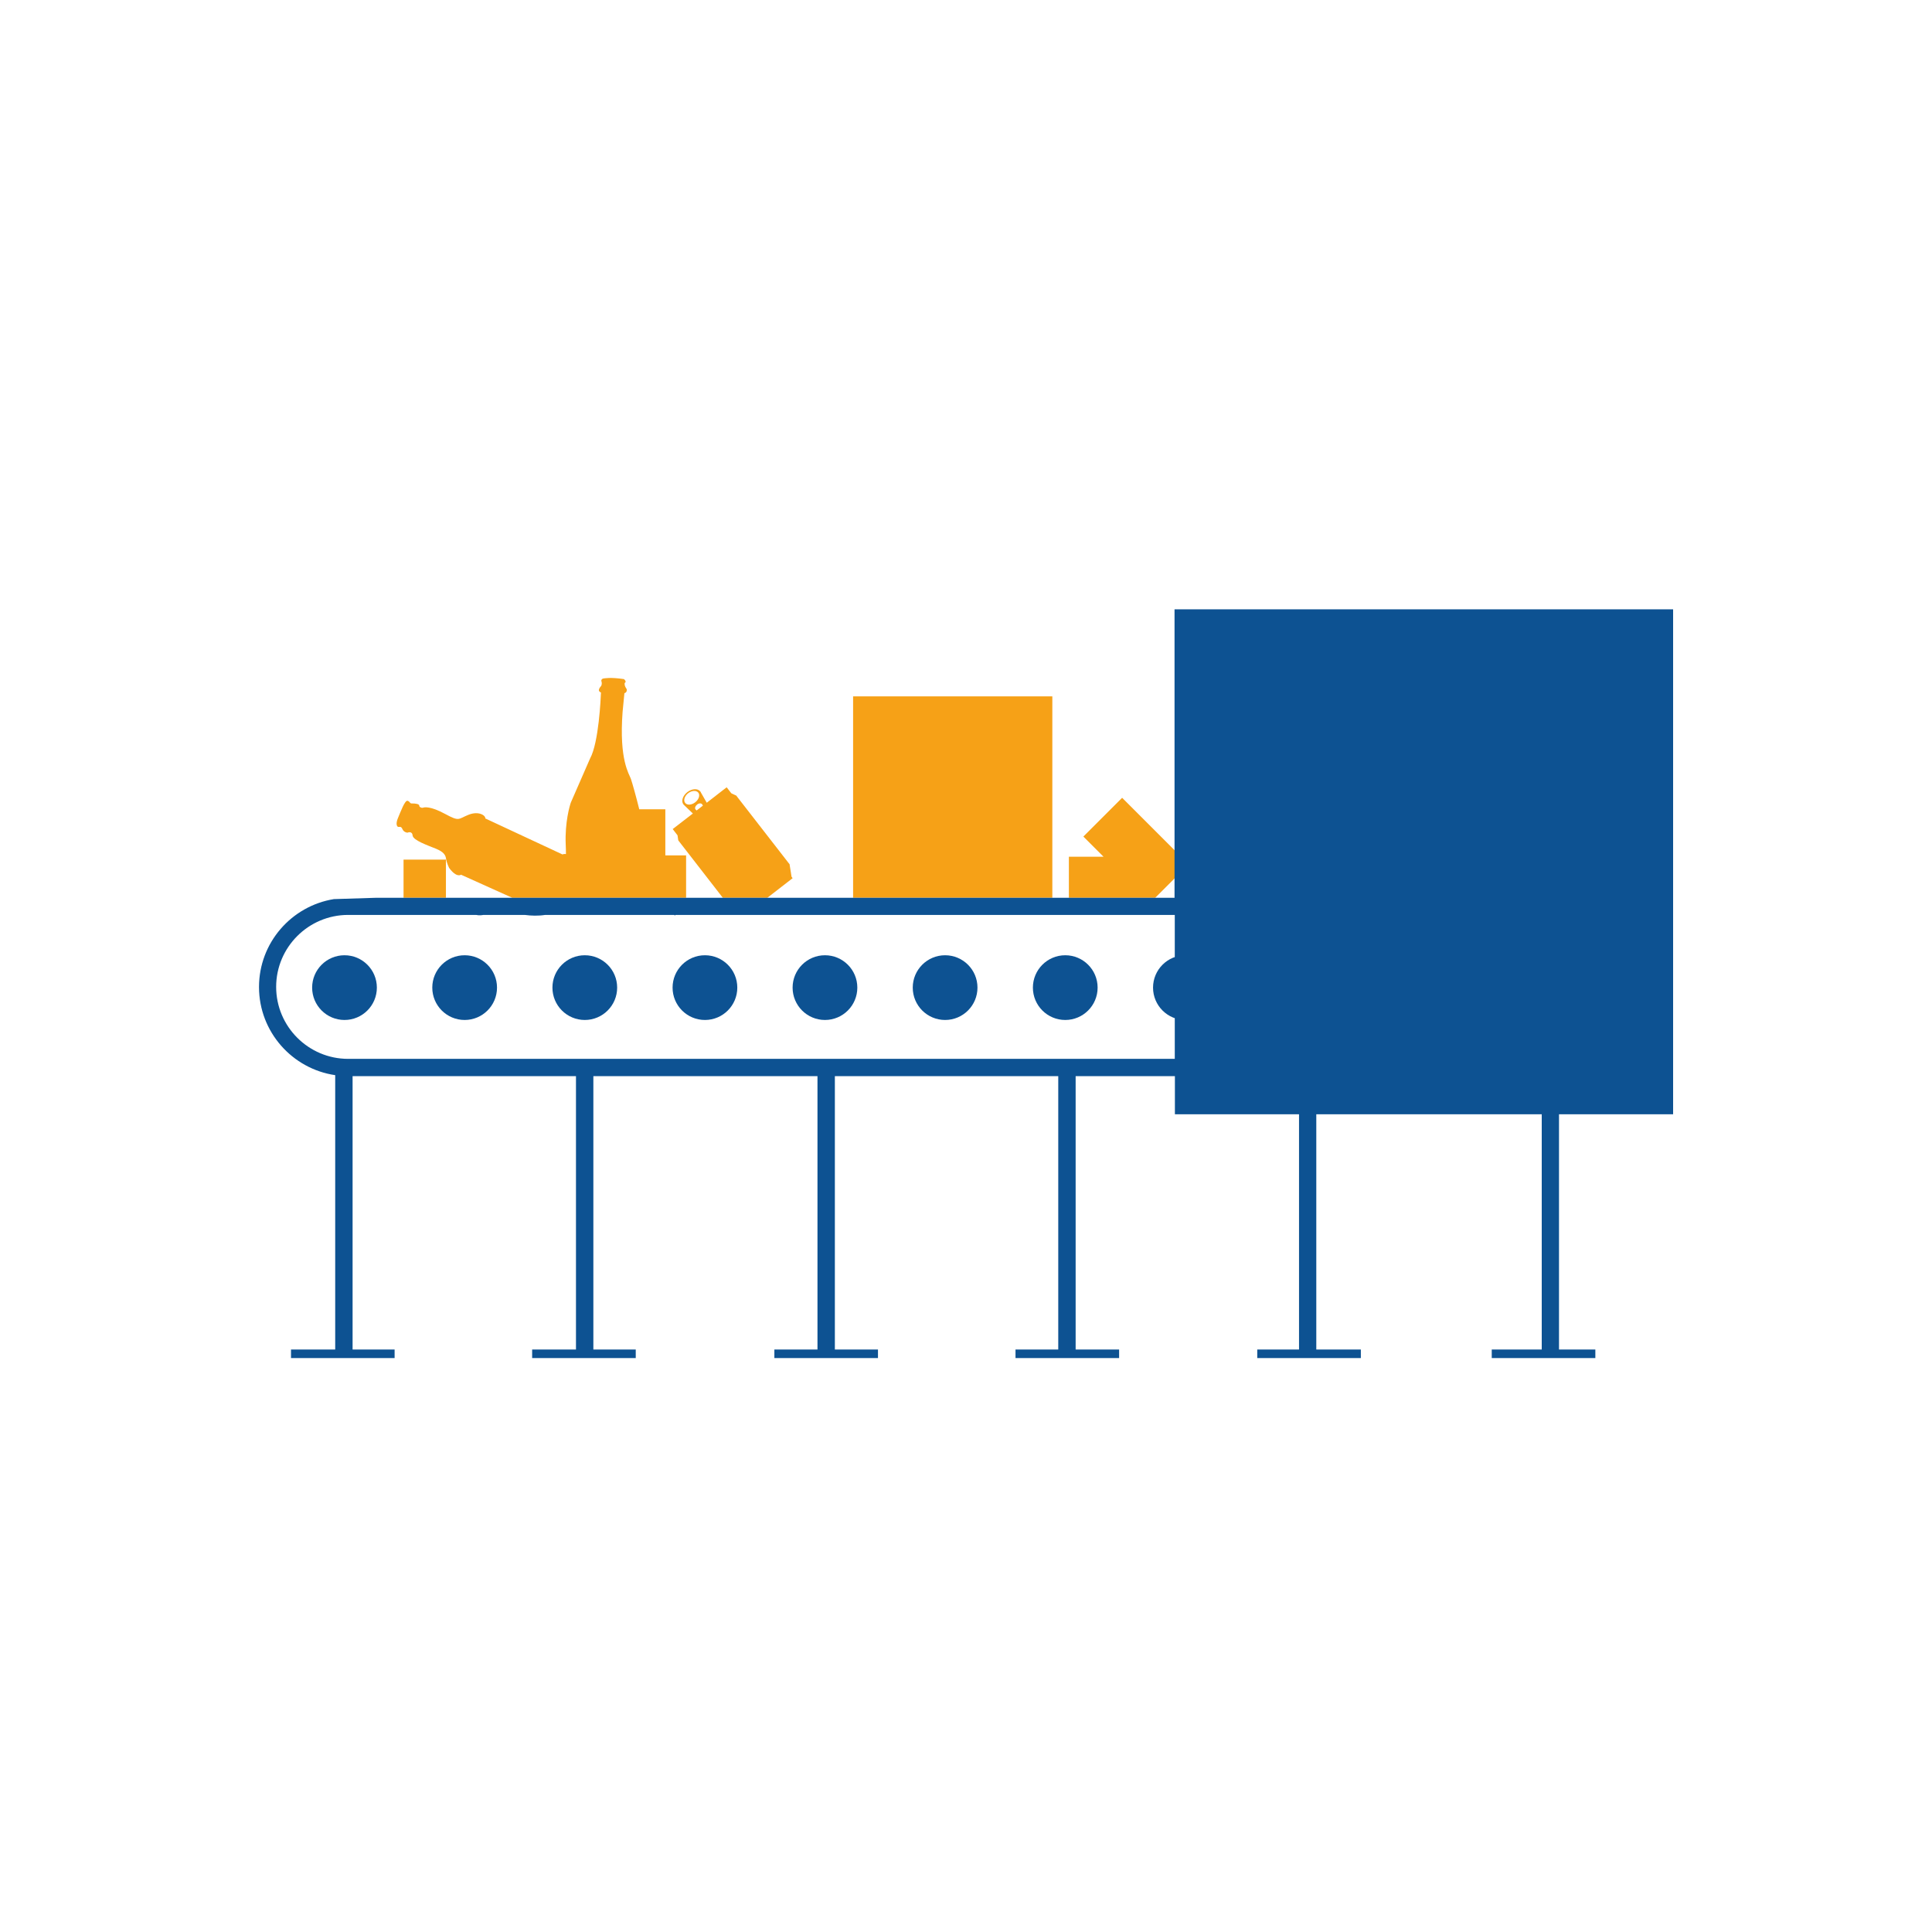 <?xml version="1.0" encoding="utf-8"?>
<!-- Generator: Adobe Illustrator 25.4.1, SVG Export Plug-In . SVG Version: 6.00 Build 0)  -->
<svg version="1.1" xmlns="http://www.w3.org/2000/svg" xmlns:xlink="http://www.w3.org/1999/xlink" x="0px" y="0px"
	 viewBox="0 0 160 160" style="enable-background:new 0 0 160 160;" xml:space="preserve">
<style type="text/css">
	.st0{display:none;}
	.st1{display:inline;fill:#065193;}
	.st2{display:inline;}
	.st3{display:inline;fill:#F9B226;}
	.st4{display:inline;fill:#F9B226;stroke:#065193;stroke-miterlimit:10;}
	.st5{fill:#F9B226;}
	.st6{fill:none;stroke:#F9B226;stroke-width:3;stroke-miterlimit:10;}
	.st7{fill:none;stroke:#F9B226;stroke-width:4;stroke-miterlimit:10;}
	.st8{fill:none;stroke:#FFFFFF;stroke-width:3;stroke-miterlimit:10;}
	.st9{fill:#FFFFFF;}
	.st10{fill:none;stroke:#F9B226;stroke-width:2;stroke-miterlimit:10;}
	.st11{fill:#085192;}
	.st12{fill:none;stroke:#F9B328;stroke-width:3;stroke-miterlimit:10;}
	.st13{fill:none;stroke:#F9B328;stroke-width:4;stroke-linecap:round;stroke-miterlimit:10;}
	.st14{fill:#065193;stroke:#F9B328;stroke-width:4;stroke-linecap:round;stroke-miterlimit:10;}
	.st15{fill:#F9B233;}
	.st16{fill:none;stroke:#F9B226;stroke-miterlimit:10;}
	.st17{fill:none;stroke:#F9B125;stroke-width:3;stroke-miterlimit:10;}
	.st18{fill:none;stroke:#F9B125;stroke-width:2.5;stroke-miterlimit:10;}
	.st19{fill:none;stroke:#F9B125;stroke-width:3;stroke-linecap:round;stroke-miterlimit:10;}
	.st20{fill:none;stroke:#F9B226;stroke-width:3;stroke-linecap:round;stroke-miterlimit:10;}
	.st21{fill:none;stroke:#F9B226;stroke-width:4;stroke-linecap:round;stroke-miterlimit:10;}
	.st22{fill:none;stroke:#F9B224;stroke-width:3;stroke-miterlimit:10;}
	.st23{fill:none;stroke:#F9B224;stroke-width:2;stroke-miterlimit:10;}
	.st24{fill:none;stroke:#F9B224;stroke-miterlimit:10;}
	.st25{fill:#F9B125;}
	.st26{fill:none;stroke:#F9B125;stroke-width:2;stroke-miterlimit:10;}
	.st27{fill:none;stroke:#F9B125;stroke-width:2;stroke-linecap:round;stroke-miterlimit:10;}
	.st28{fill:none;stroke:#F9B125;stroke-linecap:round;stroke-miterlimit:10;}
	.st29{fill:none;stroke:#F9B224;stroke-width:0.5;stroke-miterlimit:10;}
	.st30{fill:#F9B224;}
	.st31{fill:none;stroke:#F9B224;stroke-width:2.561;stroke-miterlimit:10;}
	.st32{fill:none;stroke:#F9B224;stroke-width:1.21;stroke-miterlimit:10;}
	.st33{fill:none;stroke:#F9B224;stroke-width:1.611;stroke-miterlimit:10;}
	.st34{fill:none;stroke:#F9B224;stroke-width:1.802;stroke-miterlimit:10;}
	.st35{fill:none;stroke:#F9B224;stroke-width:0.659;stroke-miterlimit:10;}
	.st36{fill:#085294;stroke:#F9B226;stroke-width:2;stroke-miterlimit:10;}
	.st37{fill:#085294;stroke:#F9B226;stroke-miterlimit:10;}
	.st38{fill:none;}
	.st39{fill:#065193;}
	.st40{fill:#055193;}
	.st41{fill:#0D5292;}
	.st42{fill:#0D5292;stroke:#FFFFFF;stroke-width:0.5;stroke-miterlimit:10;}
	.st43{fill:#FFFFFF;stroke:#0D5292;stroke-width:3;stroke-miterlimit:10;}
	.st44{fill:#DFDFDF;}
	.st45{fill:none;stroke:#065193;stroke-width:3;stroke-miterlimit:10;}
	.st46{fill:none;stroke:#F9B125;stroke-width:4;stroke-miterlimit:10;}
	.st47{fill:none;stroke:#F9B226;stroke-width:1.5;stroke-miterlimit:10;}
	.st48{fill:none;stroke:#065193;stroke-width:1.5;stroke-miterlimit:10;}
	.st49{fill:#F6A117;}
	.st50{fill:none;stroke:#0D5292;stroke-width:3;stroke-miterlimit:10;}
	.st51{fill:#FDFDFD;}
	.st52{fill:none;stroke:#065193;stroke-width:0.5;stroke-linecap:round;stroke-miterlimit:10;}
	.st53{fill:none;stroke:#F9B125;stroke-width:1.5;stroke-miterlimit:10;}
	.st54{fill:#065193;stroke:#F9B226;stroke-miterlimit:10;}
	.st55{fill:#065193;stroke:#F9B226;stroke-width:3;stroke-miterlimit:10;}
	.st56{fill:none;stroke:#F9B226;stroke-width:1.2;stroke-miterlimit:10;}
	.st57{fill:#F1F2F2;}
</style>
<g id="Blue_Background" class="st0">
</g>
<g id="Artwork">
	<g>
		<g>
			<circle class="st41" cx="28.53" cy="81.79" r="2.68"/>
			<circle class="st41" cx="38.48" cy="81.79" r="2.68"/>
			<circle class="st41" cx="48.43" cy="81.79" r="2.68"/>
			<circle class="st41" cx="58.38" cy="81.79" r="2.68"/>
			<circle class="st41" cx="68.32" cy="81.79" r="2.68"/>
			<circle class="st41" cx="78.27" cy="81.79" r="2.68"/>
			<circle class="st41" cx="88.22" cy="81.79" r="2.68"/>
			<circle class="st41" cx="98.17" cy="81.79" r="2.68"/>
		</g>
		<g>
			<path class="st49" d="M65.55,72.6l-0.05-0.33l-0.09-0.56l-0.02-0.14l-0.09-0.11l-4.24-5.46l-0.08-0.11l-0.13-0.06l-0.28-0.13
				l-0.05-0.06l-0.34-0.44l-0.44,0.34l-1.21,0.94l-0.48-0.84c-0.01-0.04-0.03-0.07-0.06-0.1l0,0c-0.21-0.26-0.68-0.24-1.07,0.06
				c-0.38,0.3-0.53,0.75-0.32,1.02v0l0,0c0.03,0.03,0.06,0.06,0.09,0.09l0.69,0.66l-1.23,0.95l-0.44,0.34l0.34,0.44l0.06,0.08
				l0.04,0.27l0.02,0.14l0.09,0.12l3.6,4.64h3.69l1.65-1.28l0.44-0.34L65.55,72.6L65.55,72.6z M56.74,66.49
				c-0.16-0.21-0.05-0.56,0.25-0.8c0.3-0.23,0.67-0.25,0.84-0.05c0.16,0.21,0.05,0.56-0.25,0.8C57.27,66.68,56.9,66.7,56.74,66.49z
				 M57.69,67.12l-0.05-0.05c-0.01-0.01-0.03-0.02-0.04-0.04c-0.08-0.1-0.02-0.28,0.13-0.4c0.15-0.12,0.34-0.13,0.42-0.02
				c0.01,0.02,0.02,0.03,0.03,0.05l0.03,0.06L57.69,67.12z"/>
			<path class="st49" d="M55.1,67.02h-2.16c-0.23-0.94-0.57-2.16-0.69-2.51c-0.14-0.42-0.99-1.54-0.69-5.55l0.15-1.55
				c0.26-0.08,0.19-0.34,0.19-0.34s-0.14-0.2-0.16-0.32s-0.01-0.18-0.01-0.18c0.21-0.13-0.06-0.33-0.06-0.33
				c-1.13-0.17-1.61-0.06-1.7-0.05c-0.1,0.01-0.21,0.11-0.16,0.24c0.05,0.13,0.02,0.27-0.01,0.35c-0.03,0.07-0.17,0.16-0.2,0.35
				c-0.02,0.12,0.09,0.19,0.17,0.22c-0.02,0.48-0.18,4.14-0.9,5.46c0,0-1.5,3.42-1.59,3.64c-0.09,0.23-0.51,1.65-0.43,3.48
				c0.01,0.25,0.02,0.52,0.02,0.8c-0.16-0.03-0.29,0.03-0.29,0.03l-6.39-2.98c0.04-0.23-0.53-0.65-1.4-0.3
				c-0.87,0.35-0.72,0.58-1.94-0.08c-1.22-0.66-1.71-0.55-1.82-0.51c-0.11,0.04-0.32-0.05-0.31-0.18c0.01-0.13-0.37-0.18-0.59-0.17
				c-0.22,0.01-0.14-0.14-0.37-0.22c-0.23-0.08-0.59,0.93-0.8,1.42s-0.09,0.72,0.02,0.74c0.11,0.02,0.24-0.08,0.35,0.19
				c0.12,0.27,0.41,0.29,0.41,0.29s0.39-0.18,0.43,0.23c0.04,0.41,1.31,0.84,1.94,1.1c0.63,0.26,0.79,0.52,0.83,0.83
				c0.04,0.31,0.25,0.75,0.25,0.75c0.63,0.86,0.99,0.57,0.99,0.57l4.24,1.91h9.96h0.99h3.45v-3.51H55.1V67.02z"/>
			<rect x="33.42" y="71.19" class="st49" width="3.51" height="3.16"/>
			<polygon class="st49" points="92.93,66.07 89.72,69.28 91.39,70.95 88.52,70.95 88.52,74.35 91.44,74.35 94.79,74.35 
				95.67,74.35 98.44,71.58 			"/>
			<rect x="70.65" y="57.67" class="st49" width="16.5" height="16.68"/>
		</g>
		<path class="st41" d="M138.56,92.28V50.46H97.27v23.89h-1.79h-5.6h-0.88h-3.35h-2.92h-1.37h-16.5h-7.1h-3.69h-3.03H47.6h-0.99
			h-9.96h-5.49l-3.51,0.11c-3.51,0.57-6.2,3.61-6.2,7.28c0,3.71,2.75,6.78,6.31,7.3v22.72H24.1v0.71h8.58v-0.71h-3.48V89.12h18.5
			v22.64h-3.63v0.71h8.58v-0.71h-3.51V89.12H67.7v22.64h-3.57v0.71h8.58v-0.71h-3.57V89.12h18.5v22.64h-3.54v0.71h8.58v-0.71h-3.6
			V89.12h8.22v3.16h10.28v19.48h-3.46v0.71h8.58v-0.71h-3.69V92.28h18.67v19.48h-4.14v0.71h8.58v-0.71h-3.01V92.28H138.56z
			 M97.27,87.69H28.83c-3.28,0-5.96-2.67-5.96-5.96c0-3.28,2.67-5.96,5.96-5.96h10.6c0.23,0.05,0.44,0.03,0.6,0h3.43
			c0.53,0.07,1.1,0.09,1.69,0h10.69l0.04,0.05l0.06-0.05h41.35V87.69z"/>
	</g>
</g>
</svg>
